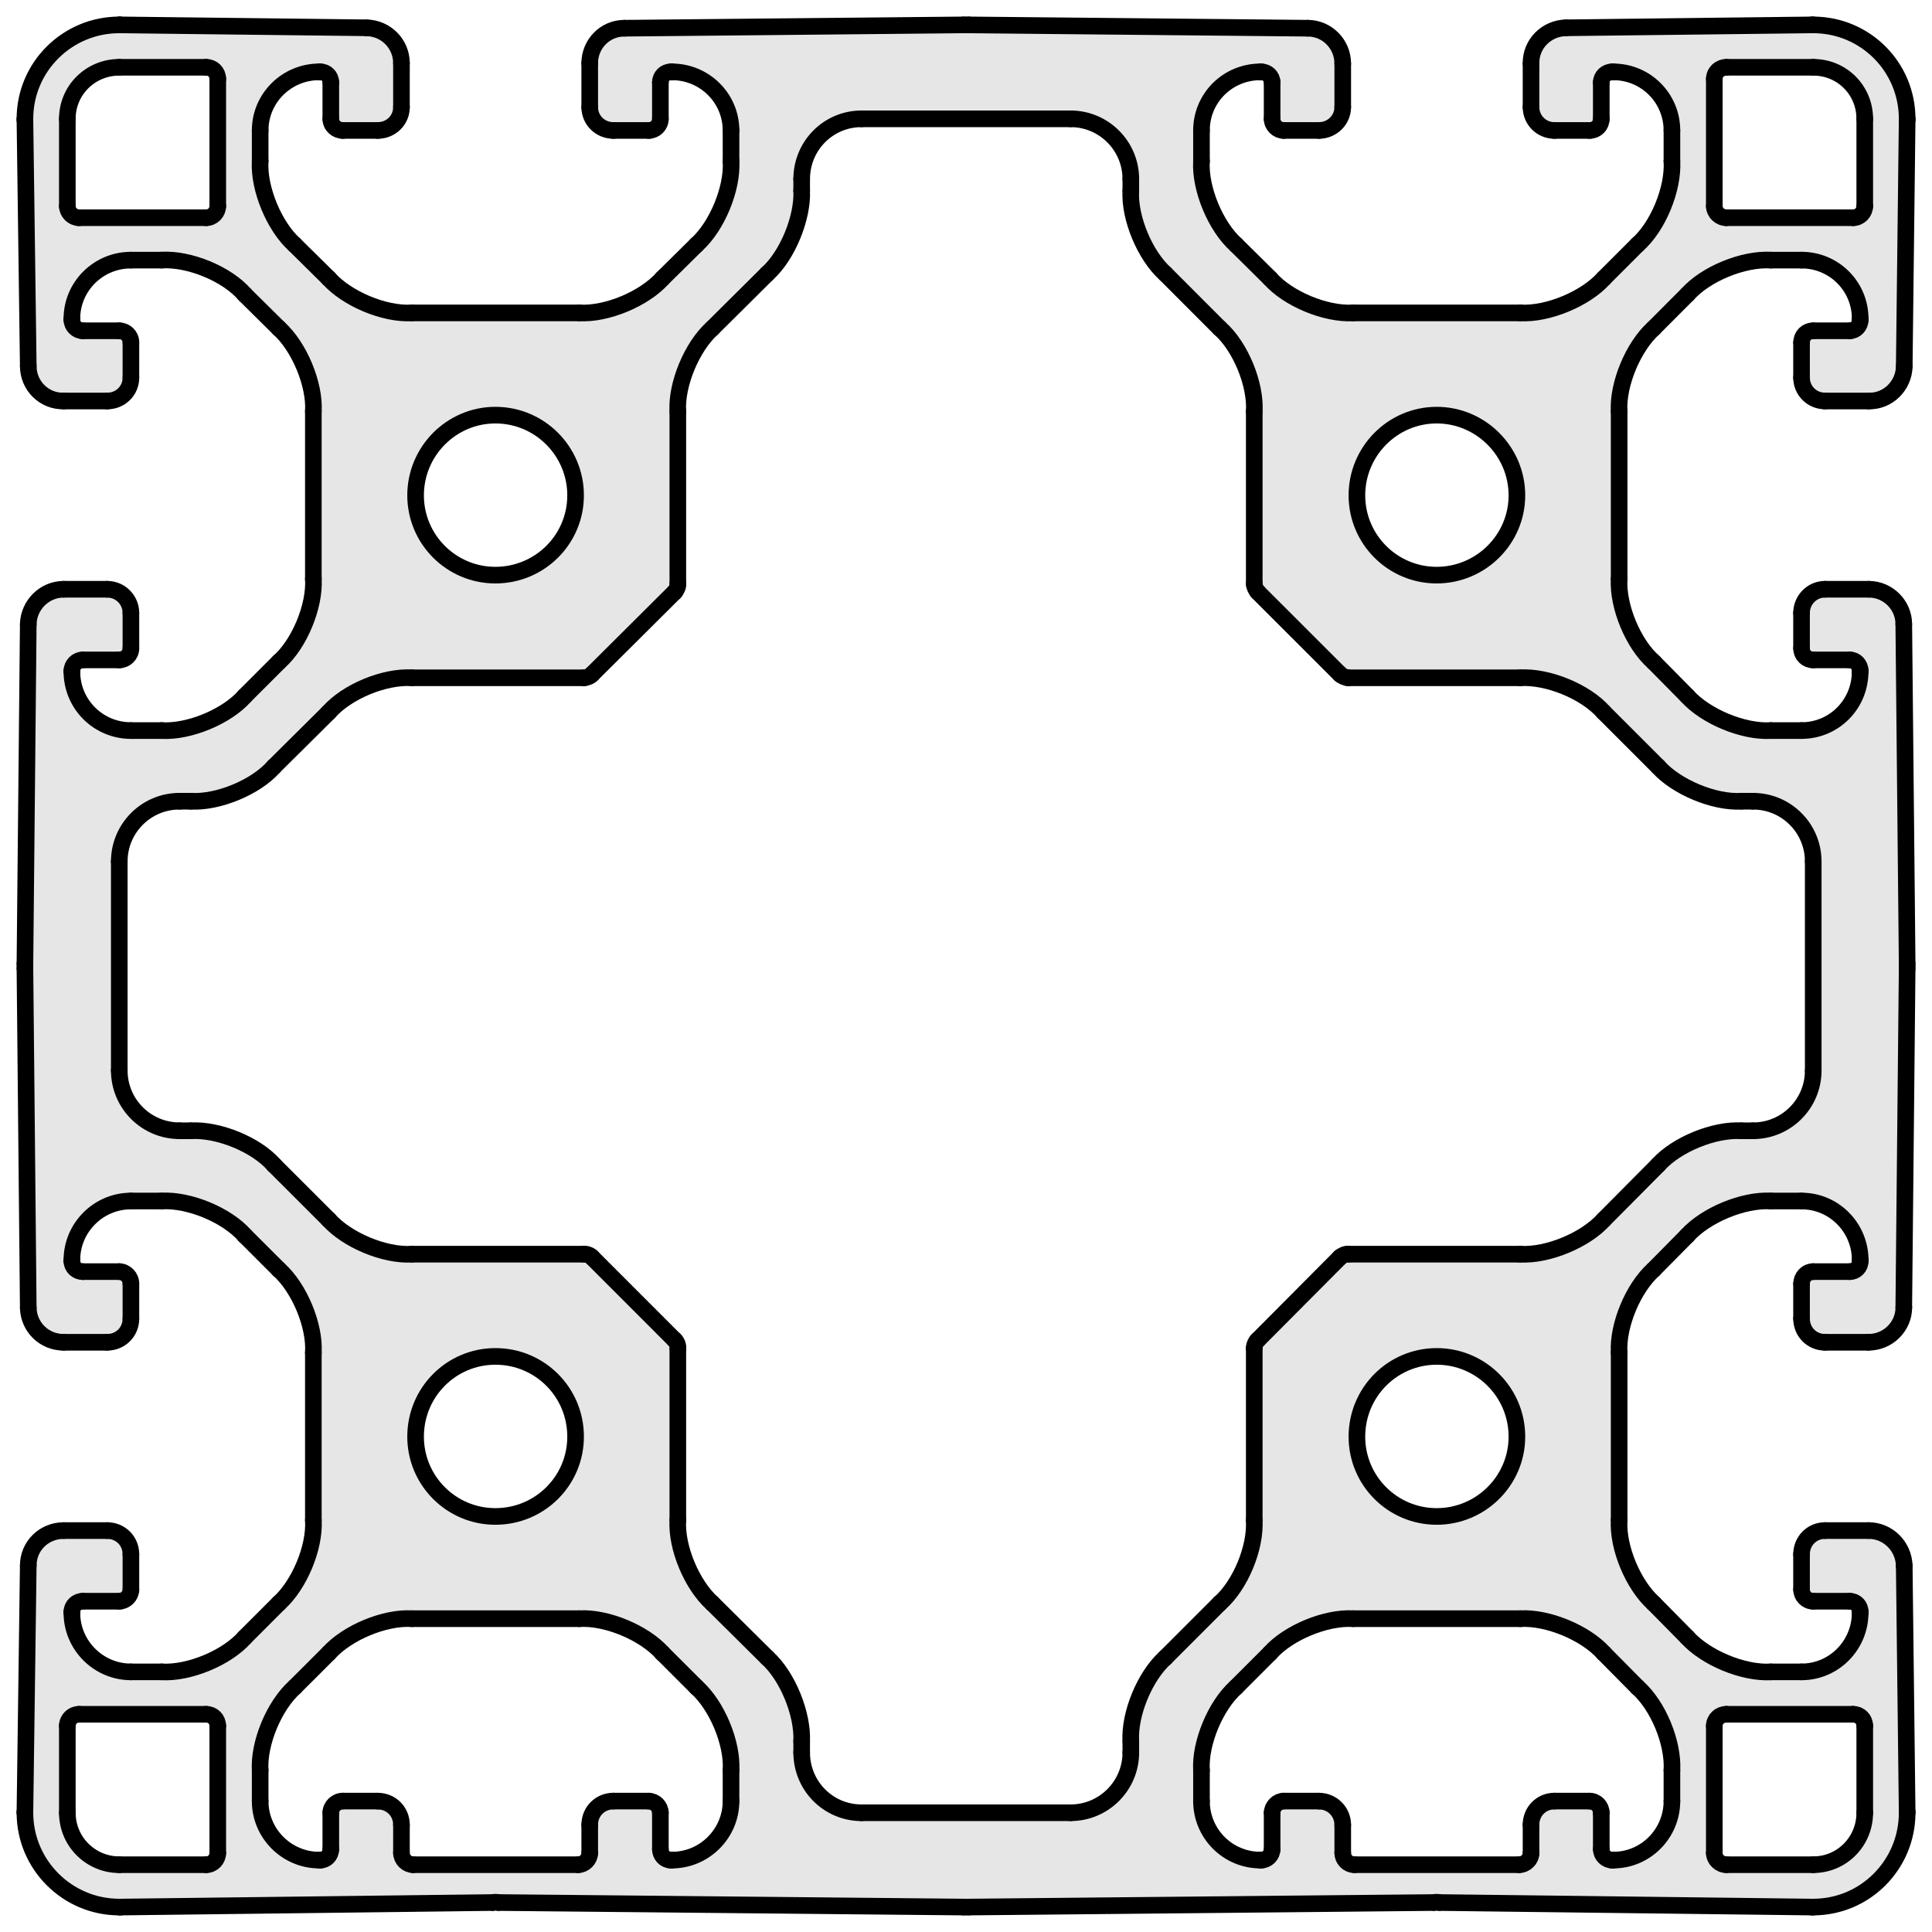 <?xml version="1.0" encoding="utf-8"?>
<!-- Generator: Adobe Illustrator 19.0.0, SVG Export Plug-In . SVG Version: 6.00 Build 0)  -->
<svg version="1.1" xmlns="http://www.w3.org/2000/svg" xmlns:xlink="http://www.w3.org/1999/xlink" x="0px" y="0px"
	 viewBox="0 0 46.488 46.488" style="enable-background:new 0 0 46.488 46.488;" xml:space="preserve">
<style type="text/css">
	.st0{fill:#E6E6E6;}
	.st1{fill:none;stroke:#000000;stroke-width:0.4;stroke-linecap:round;stroke-miterlimit:10;}
</style>
<g id="Kontur">
	<g id="LINE_1005_">
		<g id="XMLID_1_">
			<g>
				<path class="st0" d="M45.89,43.598v0.021c0,1.25-1.01,2.269-2.26,2.269
					c-0.01,0-0.02,0-0.03,0l-8.97-0.109c-0.03-0.01-0.09-0.01-0.12,0l-11.21,0.109
					c-0.02,0-0.08,0-0.11,0l-11.2-0.109c-0.03-0.01-0.1-0.01-0.13,0l-8.96,0.109
					c-0.01,0-0.03,0-0.03,0c-1.25,0-2.27-1.019-2.27-2.269v-0.021l0.08-5.93
					c0-0.47,0.38-0.84,0.85-0.84h1.05c0.32,0,0.57,0.25,0.57,0.57v0.85
					c0,0.15-0.13,0.28-0.28,0.28h-0.88c-0.14,0-0.26,0.109-0.26,0.25v0.03
					c0,0.779,0.64,1.42,1.42,1.42h0.74c0.66,0.04,1.57-0.341,2-0.83
					l0.82-0.82c0.49-0.441,0.87-1.34,0.83-2v-4.03c0.04-0.66-0.34-1.56-0.83-2
					l-0.82-0.819c-0.43-0.49-1.34-0.87-2-0.83H3.15
					c-0.78,0-1.42,0.64-1.42,1.42v0.029c0,0.141,0.12,0.25,0.26,0.25h0.88
					c0.15,0,0.28,0.131,0.28,0.29v0.841c0,0.319-0.25,0.569-0.57,0.569h-1.05
					c-0.47,0-0.84-0.37-0.85-0.83l-0.08-8.169c0-0.03,0-0.09,0-0.11l0.08-8.17
					c0.01-0.46,0.39-0.84,0.85-0.84h1.05c0.32,0,0.57,0.26,0.57,0.57v0.85
					c0,0.16-0.13,0.28-0.28,0.28h-0.88c-0.14,0-0.26,0.12-0.26,0.26v0.02
					c0,0.79,0.64,1.42,1.42,1.42h0.74c0.66,0.04,1.57-0.34,2-0.83
					l0.82-0.82c0.49-0.43,0.87-1.34,0.83-2V9.899c0.04-0.65-0.34-1.56-0.83-2
					L5.89,7.088c-0.43-0.5-1.34-0.87-2-0.83H3.15
					c-0.78,0-1.42,0.63-1.42,1.41v0.03c0,0.14,0.12,0.26,0.26,0.26h0.88
					c0.15,0,0.28,0.12,0.28,0.28v0.85c0,0.31-0.25,0.56-0.57,0.56h-1.05
					c-0.47,0.01-0.85-0.37-0.85-0.84l-0.08-5.92c0-0.01,0-0.02,0-0.03
					c0-1.25,1.02-2.26,2.27-2.26h0.02l5.93,0.07c0.47,0.01,0.84,0.39,0.84,0.85
					v1.06c0,0.31-0.25,0.56-0.57,0.56h-0.84c-0.16,0-0.29-0.12-0.29-0.28V1.979
					c0-0.14-0.11-0.25-0.25-0.25H7.68c-0.78,0-1.42,0.63-1.42,1.41v0.74
					c-0.04,0.66,0.34,1.57,0.83,2.01l0.82,0.81
					c0.44,0.49,1.34,0.87,2,0.83h4.03c0.66,0.04,1.56-0.34,2-0.83l0.82-0.81
					c0.49-0.44,0.87-1.35,0.83-2.01v-0.74c0-0.78-0.64-1.41-1.42-1.41h-0.03
					c-0.14,0-0.25,0.11-0.25,0.25V2.859c0,0.16-0.13,0.28-0.28,0.28h-0.85
					c-0.32,0-0.57-0.25-0.57-0.56V1.519c0-0.46,0.37-0.84,0.83-0.84l8.17-0.08
					c0.03,0,0.09,0,0.11,0l8.17,0.08c0.46,0,0.84,0.38,0.84,0.85v1.05
					c0,0.31-0.26,0.56-0.569,0.56H30.89c-0.149,0-0.279-0.12-0.279-0.28V1.979
					c0-0.14-0.12-0.25-0.261-0.25h-0.019c-0.79,0-1.42,0.63-1.42,1.41v0.74
					c-0.04,0.66,0.34,1.57,0.83,2.01l0.819,0.81
					c0.431,0.49,1.341,0.87,2,0.83h4.021c0.66,0.04,1.57-0.34,2.01-0.83
					l0.811-0.81c0.5-0.44,0.869-1.35,0.83-2.01v-0.74c0-0.78-0.631-1.41-1.41-1.41
					h-0.03c-0.14,0-0.26,0.11-0.26,0.25V2.859c0,0.16-0.12,0.28-0.28,0.28h-0.85
					c-0.311,0-0.561-0.25-0.561-0.56V1.529c-0.01-0.47,0.37-0.85,0.84-0.86
					l5.92-0.07c0.011,0,0.021,0,0.03,0c1.25,0,2.26,1.01,2.26,2.26c0,0.01,0,0.02,0,0.03
					l-0.069,5.93c-0.011,0.46-0.391,0.84-0.85,0.83h-1.06
					c-0.311,0-0.561-0.25-0.561-0.56V8.239c0-0.16,0.12-0.28,0.28-0.28h0.88
					c0.141,0,0.25-0.12,0.25-0.26V7.669c0-0.78-0.63-1.41-1.41-1.41h-0.739
					c-0.66-0.04-1.57,0.33-2.011,0.83L39.79,7.899
					c-0.49,0.44-0.87,1.35-0.83,2v4.03c-0.04,0.66,0.34,1.57,0.83,2
					l0.809,0.82c0.441,0.49,1.351,0.87,2.011,0.83h0.739
					c0.78,0,1.41-0.63,1.41-1.42V16.139c0-0.14-0.109-0.26-0.25-0.26h-0.88
					c-0.16,0-0.28-0.12-0.28-0.28v-0.85c0-0.31,0.25-0.57,0.561-0.57h1.06
					c0.46,0,0.84,0.38,0.84,0.84l0.08,8.17c0,0.02,0,0.08,0,0.11
					l-0.08,8.16c0,0.46-0.38,0.84-0.85,0.84h-1.05
					c-0.311,0-0.561-0.25-0.561-0.569v-0.841c0-0.159,0.12-0.29,0.28-0.29h0.88
					c0.141,0,0.25-0.109,0.25-0.25v-0.029c0-0.78-0.63-1.42-1.41-1.42h-0.739
					c-0.66-0.04-1.57,0.34-2.011,0.83l-0.809,0.819
					c-0.49,0.44-0.87,1.34-0.83,2v4.03c-0.04,0.66,0.34,1.559,0.83,2
					l0.809,0.82c0.441,0.489,1.351,0.87,2.011,0.83h0.739
					c0.78,0,1.41-0.641,1.41-1.42v-0.03c0-0.141-0.109-0.25-0.25-0.25h-0.88
					c-0.16,0-0.28-0.13-0.28-0.28v-0.85c0-0.32,0.25-0.57,0.561-0.57h1.05
					c0.47,0,0.85,0.38,0.86,0.85L45.89,43.598z M44.87,43.619v-2.09
					c0-0.16-0.12-0.28-0.28-0.28h-3.05c-0.16,0-0.29,0.12-0.29,0.28
					v3.06c0,0.15,0.13,0.28,0.29,0.28h2.09
					C44.32,44.869,44.87,44.309,44.87,43.619z M44.87,4.959V2.859
					c0-0.69-0.55-1.24-1.24-1.24h-2.09c-0.16,0-0.29,0.12-0.29,0.28v3.06
					c0,0.15,0.13,0.28,0.29,0.28h3.05
					C44.75,5.239,44.87,5.109,44.87,4.959z M43.63,25.758v-5.03
					c0-0.8-0.649-1.45-1.45-1.45h-0.279c-0.65,0.04-1.561-0.34-2-0.83
					l-1.311-1.31c-0.439-0.5-1.35-0.87-2.01-0.83h-4.14
					c-0.061,0-0.15-0.04-0.2-0.09l-1.971-1.97
					c-0.05-0.05-0.09-0.14-0.09-0.2V9.899c0.04-0.65-0.33-1.56-0.83-2
					l-1.309-1.31c-0.49-0.44-0.87-1.35-0.83-2V4.309
					c0-0.8-0.65-1.45-1.45-1.45h-5.03c-0.8,0-1.44,0.65-1.44,1.45v0.28
					c0.03,0.65-0.34,1.56-0.83,2L17.14,7.899c-0.49,0.44-0.87,1.35-0.83,2
					v4.15c0.01,0.06-0.03,0.15-0.08,0.2l-1.98,1.97
					c-0.04,0.05-0.13,0.09-0.2,0.09H9.91c-0.66-0.04-1.56,0.33-2,0.83
					l-1.32,1.31c-0.43,0.49-1.34,0.87-2,0.83h-0.27
					c-0.8,0-1.45,0.65-1.45,1.45v5.03c0,0.801,0.65,1.45,1.45,1.45h0.27
					c0.66-0.04,1.57,0.33,2,0.82l1.32,1.319c0.44,0.49,1.34,0.87,2,0.83h4.14
					c0.07-0.01,0.16,0.03,0.2,0.08l1.98,1.98
					c0.05,0.04,0.09,0.13,0.08,0.2v4.14c-0.04,0.66,0.34,1.559,0.83,2
					l1.32,1.309c0.49,0.441,0.86,1.351,0.83,2.011v0.269
					c0,0.8,0.64,1.45,1.44,1.45h5.03c0.8,0,1.45-0.65,1.45-1.45v-0.269
					c-0.04-0.66,0.34-1.57,0.83-2.011l1.309-1.309
					c0.5-0.441,0.87-1.34,0.83-2v-4.14c0-0.07,0.04-0.16,0.09-0.2
					l1.971-1.98c0.05-0.05,0.14-0.09,0.2-0.08h4.14
					c0.66,0.04,1.57-0.34,2.01-0.83l1.311-1.319
					c0.439-0.49,1.35-0.86,2-0.82h0.279
					C42.98,27.209,43.63,26.559,43.63,25.758z M40.23,43.338v-0.74
					c0.039-0.659-0.33-1.56-0.83-2l-0.811-0.819
					c-0.439-0.49-1.35-0.87-2.01-0.83h-4.021
					c-0.659-0.04-1.569,0.34-2,0.83l-0.819,0.819
					c-0.49,0.44-0.87,1.341-0.83,2v0.74c0,0.78,0.63,1.42,1.42,1.42h0.019
					c0.141,0,0.261-0.12,0.261-0.26v-0.88c0-0.15,0.13-0.28,0.279-0.28h0.851
					c0.309,0,0.569,0.25,0.569,0.57v0.68c0,0.15,0.12,0.28,0.28,0.28h3.96
					c0.16,0,0.29-0.13,0.29-0.28v-0.68c0-0.32,0.25-0.57,0.561-0.57h0.85
					c0.16,0,0.28,0.13,0.28,0.28v0.88c0,0.14,0.12,0.26,0.26,0.26h0.03
					C39.599,44.758,40.23,44.119,40.23,43.338z M36.5,11.919
					c0-1.06-0.87-1.93-1.93-1.93c-1.06,0-1.92,0.87-1.92,1.93
					c0,1.06,0.859,1.92,1.92,1.92C35.63,13.838,36.5,12.979,36.5,11.919z
					 M36.5,34.569c0-1.07-0.87-1.931-1.93-1.931
					c-1.06,0-1.92,0.86-1.92,1.931c0,1.06,0.859,1.92,1.92,1.92
					C35.63,36.489,36.5,35.629,36.5,34.569z M17.59,43.338v-0.74
					c0.04-0.659-0.34-1.56-0.83-2l-0.82-0.819c-0.44-0.49-1.34-0.87-2-0.83
					H9.91c-0.66-0.04-1.56,0.34-2,0.83l-0.82,0.819
					c-0.49,0.44-0.87,1.341-0.83,2v0.74c0,0.78,0.64,1.42,1.42,1.42h0.03
					c0.14,0,0.25-0.12,0.25-0.26v-0.88c0-0.15,0.13-0.28,0.29-0.28h0.84
					c0.32,0,0.57,0.25,0.57,0.57v0.68c0,0.15,0.13,0.28,0.28,0.28h3.97
					c0.15,0,0.28-0.13,0.28-0.28v-0.68c0-0.32,0.25-0.57,0.57-0.57h0.85
					c0.15,0,0.28,0.13,0.28,0.28v0.88c0,0.14,0.11,0.26,0.25,0.26h0.03
					C16.95,44.758,17.59,44.119,17.59,43.338z M13.85,11.919
					c0-1.06-0.86-1.93-1.93-1.93c-1.06,0-1.92,0.87-1.92,1.93
					c0,1.06,0.86,1.92,1.92,1.92C12.99,13.838,13.85,12.979,13.85,11.919z
					 M13.85,34.569c0-1.07-0.86-1.931-1.93-1.931
					c-1.06,0-1.92,0.86-1.92,1.931c0,1.06,0.86,1.92,1.92,1.92
					C12.99,36.489,13.85,35.629,13.85,34.569z M5.24,44.588v-3.06
					c0-0.16-0.12-0.28-0.28-0.28H1.9c-0.15,0-0.28,0.12-0.28,0.28v2.09
					c0,0.69,0.56,1.25,1.25,1.25h2.09C5.12,44.869,5.24,44.739,5.24,44.588z
					 M5.24,4.959V1.899c0-0.16-0.12-0.28-0.28-0.28H2.87
					c-0.69,0-1.25,0.55-1.25,1.24v2.1c0,0.15,0.13,0.28,0.28,0.28h3.06
					C5.12,5.239,5.24,5.109,5.24,4.959z"/>
			</g>
			<g>
				<line class="st1" x1="0.6" y1="43.598" x2="0.68" y2="37.669"/>
				<path class="st1" d="M1.53,36.829c-0.47,0-0.85,0.37-0.85,0.84"/>
				<line class="st1" x1="1.53" y1="36.829" x2="2.58" y2="36.829"/>
				<path class="st1" d="M3.15,37.399c0-0.32-0.25-0.57-0.57-0.57"/>
				<line class="st1" x1="3.15" y1="37.399" x2="3.15" y2="38.249"/>
				<path class="st1" d="M2.87,38.529c0.15,0,0.28-0.13,0.28-0.28"/>
				<line class="st1" x1="2.87" y1="38.529" x2="1.99" y2="38.529"/>
				<path class="st1" d="M1.99,38.529c-0.14,0-0.26,0.109-0.26,0.25"/>
				<line class="st1" x1="1.73" y1="38.779" x2="1.73" y2="38.809"/>
				<path class="st1" d="M1.73,38.809c0,0.779,0.64,1.42,1.42,1.42"/>
				<line class="st1" x1="3.15" y1="40.229" x2="3.89" y2="40.229"/>
				<path class="st1" d="M3.89,40.229c0.66,0.04,1.57-0.341,2-0.83"/>
				<line class="st1" x1="5.89" y1="39.399" x2="6.71" y2="38.579"/>
				<path class="st1" d="M6.71,38.579c0.49-0.441,0.87-1.34,0.83-2"/>
				<line class="st1" x1="7.54" y1="36.579" x2="7.54" y2="32.548"/>
				<path class="st1" d="M7.54,32.548c0.04-0.66-0.34-1.56-0.83-2"/>
				<line class="st1" x1="6.71" y1="30.548" x2="5.89" y2="29.729"/>
				<path class="st1" d="M5.89,29.729c-0.43-0.49-1.34-0.87-2-0.83"/>
				<line class="st1" x1="3.89" y1="28.899" x2="3.15" y2="28.899"/>
				<path class="st1" d="M3.15,28.899c-0.78,0-1.42,0.64-1.42,1.42"/>
				<line class="st1" x1="1.73" y1="30.319" x2="1.73" y2="30.348"/>
				<path class="st1" d="M1.73,30.348c0,0.141,0.12,0.25,0.26,0.25"/>
				<line class="st1" x1="1.99" y1="30.598" x2="2.87" y2="30.598"/>
				<path class="st1" d="M3.15,30.888c0-0.159-0.13-0.29-0.28-0.29"/>
				<line class="st1" x1="3.15" y1="30.888" x2="3.15" y2="31.729"/>
				<path class="st1" d="M2.58,32.298c0.32,0,0.57-0.25,0.57-0.569"/>
				<line class="st1" x1="2.58" y1="32.298" x2="1.53" y2="32.298"/>
				<path class="st1" d="M0.68,31.468c0.01,0.46,0.38,0.83,0.85,0.83"/>
				<line class="st1" x1="0.68" y1="31.468" x2="0.6" y2="23.299"/>
				<path class="st1" d="M0.6,23.189c0,0.02,0,0.08,0,0.11"/>
				<line class="st1" x1="0.6" y1="23.189" x2="0.68" y2="15.019"/>
				<path class="st1" d="M1.53,14.179c-0.46,0-0.84,0.38-0.85,0.84"/>
				<line class="st1" x1="1.53" y1="14.179" x2="2.58" y2="14.179"/>
				<path class="st1" d="M3.15,14.749c0-0.31-0.25-0.57-0.57-0.57"/>
				<line class="st1" x1="3.15" y1="14.749" x2="3.15" y2="15.599"/>
				<path class="st1" d="M2.87,15.879c0.15,0,0.28-0.12,0.28-0.28"/>
				<line class="st1" x1="2.87" y1="15.879" x2="1.99" y2="15.879"/>
				<path class="st1" d="M1.99,15.879c-0.14,0-0.26,0.12-0.26,0.26"/>
				<line class="st1" x1="1.73" y1="16.139" x2="1.73" y2="16.159"/>
				<path class="st1" d="M1.73,16.159c0,0.79,0.64,1.42,1.42,1.42"/>
				<line class="st1" x1="3.15" y1="17.579" x2="3.89" y2="17.579"/>
				<path class="st1" d="M3.89,17.579c0.66,0.04,1.57-0.34,2-0.83"/>
				<line class="st1" x1="5.89" y1="16.749" x2="6.71" y2="15.929"/>
				<path class="st1" d="M6.71,15.929c0.49-0.43,0.87-1.34,0.83-2"/>
				<line class="st1" x1="7.54" y1="13.929" x2="7.54" y2="9.899"/>
				<path class="st1" d="M7.54,9.899c0.04-0.65-0.34-1.56-0.83-2"/>
				<line class="st1" x1="6.71" y1="7.899" x2="5.89" y2="7.088"/>
				<path class="st1" d="M5.89,7.088c-0.43-0.5-1.34-0.87-2-0.83"/>
				<line class="st1" x1="3.89" y1="6.259" x2="3.15" y2="6.259"/>
				<path class="st1" d="M3.15,6.259c-0.78,0-1.42,0.63-1.42,1.41"/>
				<line class="st1" x1="1.73" y1="7.669" x2="1.73" y2="7.699"/>
				<path class="st1" d="M1.73,7.699c0,0.14,0.12,0.26,0.26,0.26"/>
				<line class="st1" x1="1.99" y1="7.959" x2="2.87" y2="7.959"/>
				<path class="st1" d="M3.15,8.239c0-0.16-0.13-0.28-0.28-0.28"/>
				<line class="st1" x1="3.15" y1="8.239" x2="3.15" y2="9.088"/>
				<path class="st1" d="M2.58,9.649c0.32,0,0.57-0.25,0.57-0.56"/>
				<line class="st1" x1="2.58" y1="9.649" x2="1.53" y2="9.649"/>
				<path class="st1" d="M0.68,8.809c0,0.47,0.38,0.85,0.85,0.84"/>
				<line class="st1" x1="0.68" y1="8.809" x2="0.6" y2="2.889"/>
				<path class="st1" d="M0.6,2.859c0,0.01,0,0.02,0,0.03"/>
				<path class="st1" d="M2.87,0.599c-1.25,0-2.27,1.01-2.27,2.26"/>
				<line class="st1" x1="2.89" y1="0.599" x2="2.87" y2="0.599"/>
				<line class="st1" x1="2.89" y1="0.599" x2="8.82" y2="0.669"/>
				<path class="st1" d="M9.66,1.519c0-0.46-0.37-0.84-0.84-0.85"/>
				<line class="st1" x1="9.66" y1="1.519" x2="9.66" y2="2.579"/>
				<path class="st1" d="M9.09,3.139c0.32,0,0.57-0.25,0.57-0.56"/>
				<line class="st1" x1="9.09" y1="3.139" x2="8.25" y2="3.139"/>
				<path class="st1" d="M7.96,2.859c0,0.16,0.13,0.28,0.29,0.28"/>
				<line class="st1" x1="7.96" y1="2.859" x2="7.96" y2="1.979"/>
				<path class="st1" d="M7.96,1.979c0-0.14-0.11-0.25-0.25-0.25"/>
				<line class="st1" x1="7.71" y1="1.729" x2="7.68" y2="1.729"/>
				<path class="st1" d="M7.68,1.729c-0.78,0-1.42,0.63-1.42,1.41"/>
				<line class="st1" x1="6.26" y1="3.139" x2="6.26" y2="3.879"/>
				<path class="st1" d="M6.26,3.879c-0.04,0.66,0.34,1.57,0.83,2.01"/>
				<line class="st1" x1="7.09" y1="5.889" x2="7.91" y2="6.699"/>
				<path class="st1" d="M7.91,6.699c0.44,0.49,1.34,0.87,2,0.83"/>
				<line class="st1" x1="9.91" y1="7.529" x2="13.94" y2="7.529"/>
				<path class="st1" d="M13.94,7.529c0.66,0.04,1.56-0.34,2-0.83"/>
				<line class="st1" x1="15.94" y1="6.699" x2="16.76" y2="5.889"/>
				<path class="st1" d="M16.76,5.889c0.49-0.44,0.87-1.35,0.83-2.01"/>
				<line class="st1" x1="17.59" y1="3.879" x2="17.59" y2="3.139"/>
				<path class="st1" d="M17.59,3.139c0-0.78-0.64-1.41-1.42-1.41"/>
				<line class="st1" x1="16.17" y1="1.729" x2="16.14" y2="1.729"/>
				<path class="st1" d="M16.14,1.729c-0.14,0-0.25,0.11-0.25,0.25"/>
				<line class="st1" x1="15.89" y1="1.979" x2="15.89" y2="2.859"/>
				<path class="st1" d="M15.61,3.139c0.15,0,0.28-0.12,0.28-0.28"/>
				<line class="st1" x1="15.61" y1="3.139" x2="14.76" y2="3.139"/>
				<path class="st1" d="M14.19,2.579c0,0.31,0.25,0.56,0.57,0.56"/>
				<line class="st1" x1="14.19" y1="2.579" x2="14.19" y2="1.519"/>
				<path class="st1" d="M15.02,0.679c-0.46,0-0.83,0.38-0.83,0.84"/>
				<line class="st1" x1="15.02" y1="0.679" x2="23.19" y2="0.599"/>
				<path class="st1" d="M23.3,0.599c-0.02,0-0.08,0-0.11,0"/>
				<line class="st1" x1="23.3" y1="0.599" x2="31.47" y2="0.679"/>
				<path class="st1" d="M32.309,1.529c0-0.47-0.38-0.85-0.84-0.85"/>
				<line class="st1" x1="32.309" y1="1.529" x2="32.309" y2="2.579"/>
				<path class="st1" d="M31.74,3.139c0.309,0,0.569-0.25,0.569-0.56"/>
				<line class="st1" x1="31.74" y1="3.139" x2="30.89" y2="3.139"/>
				<path class="st1" d="M30.61,2.859c0,0.16,0.13,0.28,0.279,0.28"/>
				<line class="st1" x1="30.61" y1="2.859" x2="30.61" y2="1.979"/>
				<path class="st1" d="M30.61,1.979c0-0.14-0.12-0.25-0.261-0.25"/>
				<line class="st1" x1="30.349" y1="1.729" x2="30.33" y2="1.729"/>
				<path class="st1" d="M30.33,1.729c-0.79,0-1.42,0.63-1.42,1.41"/>
				<line class="st1" x1="28.91" y1="3.139" x2="28.91" y2="3.879"/>
				<path class="st1" d="M28.91,3.879c-0.04,0.66,0.34,1.57,0.83,2.01"/>
				<line class="st1" x1="29.74" y1="5.889" x2="30.559" y2="6.699"/>
				<path class="st1" d="M30.559,6.699c0.431,0.49,1.341,0.87,2,0.83"/>
				<line class="st1" x1="32.559" y1="7.529" x2="36.58" y2="7.529"/>
				<path class="st1" d="M36.58,7.529c0.66,0.04,1.57-0.34,2.01-0.83"/>
				<line class="st1" x1="38.59" y1="6.699" x2="39.4" y2="5.889"/>
				<path class="st1" d="M39.4,5.889c0.5-0.44,0.869-1.35,0.83-2.01"/>
				<line class="st1" x1="40.23" y1="3.879" x2="40.23" y2="3.139"/>
				<path class="st1" d="M40.23,3.139c0-0.78-0.631-1.41-1.41-1.41"/>
				<line class="st1" x1="38.82" y1="1.729" x2="38.79" y2="1.729"/>
				<path class="st1" d="M38.79,1.729c-0.14,0-0.26,0.11-0.26,0.25"/>
				<line class="st1" x1="38.53" y1="1.979" x2="38.53" y2="2.859"/>
				<path class="st1" d="M38.25,3.139c0.16,0,0.28-0.12,0.28-0.28"/>
				<line class="st1" x1="38.25" y1="3.139" x2="37.4" y2="3.139"/>
				<path class="st1" d="M36.84,2.579c0,0.31,0.25,0.56,0.561,0.56"/>
				<line class="st1" x1="36.84" y1="2.579" x2="36.84" y2="1.529"/>
				<path class="st1" d="M37.68,0.669c-0.47,0.01-0.85,0.39-0.84,0.86"/>
				<line class="st1" x1="37.68" y1="0.669" x2="43.599" y2="0.599"/>
				<path class="st1" d="M43.63,0.599c-0.01,0-0.02,0-0.03,0"/>
				<path class="st1" d="M45.89,2.859c0-1.25-1.01-2.26-2.26-2.26"/>
				<path class="st1" d="M45.89,2.889c0-0.01,0-0.02,0-0.03"/>
				<line class="st1" x1="45.89" y1="2.889" x2="45.82" y2="8.819"/>
				<path class="st1" d="M44.97,9.649c0.46,0.01,0.84-0.37,0.85-0.83"/>
				<line class="st1" x1="44.97" y1="9.649" x2="43.91" y2="9.649"/>
				<path class="st1" d="M43.349,9.088c0,0.31,0.25,0.56,0.561,0.56"/>
				<line class="st1" x1="43.349" y1="9.088" x2="43.349" y2="8.239"/>
				<path class="st1" d="M43.63,7.959c-0.16,0-0.28,0.12-0.28,0.28"/>
				<line class="st1" x1="43.63" y1="7.959" x2="44.51" y2="7.959"/>
				<path class="st1" d="M44.51,7.959c0.141,0,0.25-0.12,0.25-0.26"/>
				<line class="st1" x1="44.76" y1="7.699" x2="44.76" y2="7.669"/>
				<path class="st1" d="M44.76,7.669c0-0.78-0.63-1.41-1.41-1.41"/>
				<line class="st1" x1="43.349" y1="6.259" x2="42.61" y2="6.259"/>
				<path class="st1" d="M42.61,6.259c-0.66-0.04-1.57,0.33-2.011,0.83"/>
				<line class="st1" x1="40.599" y1="7.088" x2="39.79" y2="7.899"/>
				<path class="st1" d="M39.79,7.899c-0.49,0.44-0.87,1.35-0.83,2"/>
				<line class="st1" x1="38.96" y1="9.899" x2="38.96" y2="13.929"/>
				<path class="st1" d="M38.96,13.929c-0.04,0.66,0.34,1.57,0.83,2"/>
				<line class="st1" x1="39.79" y1="15.929" x2="40.599" y2="16.749"/>
				<path class="st1" d="M40.599,16.749c0.441,0.49,1.351,0.87,2.011,0.83"/>
				<line class="st1" x1="42.61" y1="17.579" x2="43.349" y2="17.579"/>
				<path class="st1" d="M43.349,17.579c0.78,0,1.41-0.63,1.41-1.42"/>
				<line class="st1" x1="44.76" y1="16.159" x2="44.76" y2="16.139"/>
				<path class="st1" d="M44.76,16.139c0-0.14-0.109-0.26-0.25-0.26"/>
				<line class="st1" x1="44.51" y1="15.879" x2="43.63" y2="15.879"/>
				<path class="st1" d="M43.349,15.599c0,0.16,0.12,0.28,0.28,0.28"/>
				<line class="st1" x1="43.349" y1="15.599" x2="43.349" y2="14.749"/>
				<path class="st1" d="M43.91,14.179c-0.311,0-0.561,0.26-0.561,0.57"/>
				<line class="st1" x1="43.91" y1="14.179" x2="44.97" y2="14.179"/>
				<path class="st1" d="M45.809,15.019c0-0.46-0.38-0.84-0.84-0.84"/>
				<line class="st1" x1="45.809" y1="15.019" x2="45.89" y2="23.189"/>
				<path class="st1" d="M45.89,23.299c0-0.03,0-0.09,0-0.11"/>
				<line class="st1" x1="45.89" y1="23.299" x2="45.809" y2="31.459"/>
				<path class="st1" d="M44.96,32.298c0.47,0,0.85-0.38,0.85-0.84"/>
				<line class="st1" x1="44.96" y1="32.298" x2="43.91" y2="32.298"/>
				<path class="st1" d="M43.349,31.729c0,0.319,0.25,0.569,0.561,0.569"/>
				<line class="st1" x1="43.349" y1="31.729" x2="43.349" y2="30.888"/>
				<path class="st1" d="M43.63,30.598c-0.16,0-0.28,0.131-0.28,0.29"/>
				<line class="st1" x1="43.63" y1="30.598" x2="44.51" y2="30.598"/>
				<line class="st1" x1="44.76" y1="30.348" x2="44.76" y2="30.319"/>
				<path class="st1" d="M44.76,30.319c0-0.78-0.63-1.42-1.41-1.42"/>
				<line class="st1" x1="43.349" y1="28.899" x2="42.61" y2="28.899"/>
				<path class="st1" d="M42.61,28.899c-0.66-0.04-1.57,0.34-2.011,0.83"/>
				<line class="st1" x1="40.599" y1="29.729" x2="39.79" y2="30.548"/>
				<path class="st1" d="M39.79,30.548c-0.49,0.44-0.87,1.34-0.83,2"/>
				<line class="st1" x1="38.96" y1="32.548" x2="38.96" y2="36.579"/>
				<path class="st1" d="M38.96,36.579c-0.04,0.66,0.34,1.559,0.83,2"/>
				<line class="st1" x1="39.79" y1="38.579" x2="40.599" y2="39.399"/>
				<path class="st1" d="M40.599,39.399c0.441,0.489,1.351,0.87,2.011,0.83"/>
				<line class="st1" x1="42.61" y1="40.229" x2="43.349" y2="40.229"/>
				<path class="st1" d="M43.349,40.229c0.78,0,1.41-0.641,1.41-1.42"/>
				<line class="st1" x1="44.76" y1="38.809" x2="44.76" y2="38.779"/>
				<path class="st1" d="M44.76,38.779c0-0.141-0.109-0.25-0.25-0.25"/>
				<line class="st1" x1="44.51" y1="38.529" x2="43.63" y2="38.529"/>
				<path class="st1" d="M43.349,38.249c0,0.15,0.12,0.28,0.28,0.28"/>
				<line class="st1" x1="43.349" y1="38.249" x2="43.349" y2="37.399"/>
				<path class="st1" d="M43.91,36.829c-0.311,0-0.561,0.25-0.561,0.57"/>
				<line class="st1" x1="43.91" y1="36.829" x2="44.96" y2="36.829"/>
				<path class="st1" d="M45.82,37.678c-0.011-0.47-0.391-0.85-0.86-0.85"/>
				<line class="st1" x1="45.82" y1="37.678" x2="45.89" y2="43.598"/>
				<line class="st1" x1="45.89" y1="43.619" x2="45.89" y2="43.598"/>
				<path class="st1" d="M43.63,45.888c1.25,0,2.26-1.019,2.26-2.269"/>
				<path class="st1" d="M43.599,45.888c0.011,0,0.021,0,0.03,0"/>
				<line class="st1" x1="43.599" y1="45.888" x2="34.63" y2="45.779"/>
				<path class="st1" d="M34.63,45.779c-0.03-0.01-0.09-0.01-0.12,0"/>
				<line class="st1" x1="34.51" y1="45.779" x2="23.3" y2="45.888"/>
				<path class="st1" d="M23.19,45.888c0.03,0,0.09,0,0.11,0"/>
				<line class="st1" x1="23.19" y1="45.888" x2="11.99" y2="45.779"/>
				<path class="st1" d="M11.99,45.779c-0.03-0.01-0.1-0.01-0.13,0"/>
				<line class="st1" x1="11.86" y1="45.779" x2="2.9" y2="45.888"/>
				<path class="st1" d="M2.87,45.888c0,0,0.02,0,0.03,0"/>
				<path class="st1" d="M0.6,43.619c0,1.25,1.02,2.269,2.27,2.269"/>
				<line class="st1" x1="0.6" y1="43.598" x2="0.6" y2="43.619"/>
				<path class="st1" d="M7.09,40.598c-0.49,0.44-0.87,1.341-0.83,2"/>
				<line class="st1" x1="6.26" y1="42.598" x2="6.26" y2="43.338"/>
				<path class="st1" d="M6.26,43.338c0,0.78,0.64,1.42,1.42,1.42"/>
				<line class="st1" x1="7.68" y1="44.758" x2="7.71" y2="44.758"/>
				<path class="st1" d="M7.71,44.758c0.14,0,0.25-0.12,0.25-0.26"/>
				<line class="st1" x1="7.96" y1="44.499" x2="7.96" y2="43.619"/>
				<path class="st1" d="M8.25,43.338c-0.16,0-0.29,0.13-0.29,0.28"/>
				<line class="st1" x1="8.25" y1="43.338" x2="9.09" y2="43.338"/>
				<path class="st1" d="M9.66,43.909c0-0.32-0.25-0.57-0.57-0.57"/>
				<line class="st1" x1="9.66" y1="43.909" x2="9.66" y2="44.588"/>
				<path class="st1" d="M9.66,44.588c0,0.15,0.13,0.28,0.28,0.28"/>
				<line class="st1" x1="9.94" y1="44.869" x2="13.91" y2="44.869"/>
				<path class="st1" d="M13.91,44.869c0.15,0,0.28-0.13,0.28-0.28"/>
				<line class="st1" x1="14.19" y1="44.588" x2="14.19" y2="43.909"/>
				<path class="st1" d="M14.76,43.338c-0.32,0-0.57,0.25-0.57,0.57"/>
				<line class="st1" x1="14.76" y1="43.338" x2="15.61" y2="43.338"/>
				<path class="st1" d="M15.89,43.619c0-0.15-0.13-0.28-0.28-0.28"/>
				<line class="st1" x1="15.89" y1="43.619" x2="15.89" y2="44.499"/>
				<path class="st1" d="M15.89,44.499c0,0.14,0.11,0.26,0.25,0.26"/>
				<line class="st1" x1="16.14" y1="44.758" x2="16.17" y2="44.758"/>
				<path class="st1" d="M16.17,44.758c0.78,0,1.42-0.64,1.42-1.42"/>
				<line class="st1" x1="17.59" y1="43.338" x2="17.59" y2="42.598"/>
				<path class="st1" d="M17.59,42.598c0.04-0.659-0.34-1.56-0.83-2"/>
				<line class="st1" x1="16.76" y1="40.598" x2="15.94" y2="39.779"/>
				<path class="st1" d="M15.94,39.779c-0.44-0.49-1.34-0.87-2-0.83"/>
				<line class="st1" x1="13.94" y1="38.949" x2="9.91" y2="38.949"/>
				<path class="st1" d="M9.91,38.949c-0.66-0.04-1.56,0.34-2,0.83"/>
				<line class="st1" x1="7.91" y1="39.779" x2="7.09" y2="40.598"/>
				<path class="st1" d="M29.74,40.598c-0.49,0.44-0.87,1.341-0.83,2"/>
				<line class="st1" x1="28.91" y1="42.598" x2="28.91" y2="43.338"/>
				<path class="st1" d="M28.91,43.338c0,0.78,0.63,1.42,1.42,1.42"/>
				<line class="st1" x1="30.33" y1="44.758" x2="30.349" y2="44.758"/>
				<path class="st1" d="M30.349,44.758c0.141,0,0.261-0.12,0.261-0.26"/>
				<line class="st1" x1="30.61" y1="44.499" x2="30.61" y2="43.619"/>
				<path class="st1" d="M30.89,43.338c-0.149,0-0.279,0.13-0.279,0.28"/>
				<line class="st1" x1="30.89" y1="43.338" x2="31.74" y2="43.338"/>
				<path class="st1" d="M32.309,43.909c0-0.32-0.26-0.57-0.569-0.57"/>
				<line class="st1" x1="32.309" y1="43.909" x2="32.309" y2="44.588"/>
				<path class="st1" d="M32.309,44.588c0,0.15,0.12,0.28,0.28,0.28"/>
				<line class="st1" x1="32.59" y1="44.869" x2="36.55" y2="44.869"/>
				<path class="st1" d="M36.55,44.869c0.16,0,0.29-0.13,0.29-0.28"/>
				<line class="st1" x1="36.84" y1="44.588" x2="36.84" y2="43.909"/>
				<path class="st1" d="M37.4,43.338c-0.311,0-0.561,0.25-0.561,0.57"/>
				<line class="st1" x1="37.4" y1="43.338" x2="38.25" y2="43.338"/>
				<path class="st1" d="M38.53,43.619c0-0.15-0.12-0.28-0.28-0.28"/>
				<line class="st1" x1="38.53" y1="43.619" x2="38.53" y2="44.499"/>
				<path class="st1" d="M38.53,44.499c0,0.14,0.12,0.26,0.26,0.26"/>
				<line class="st1" x1="38.79" y1="44.758" x2="38.82" y2="44.758"/>
				<path class="st1" d="M38.82,44.758c0.779,0,1.41-0.64,1.41-1.42"/>
				<line class="st1" x1="40.23" y1="43.338" x2="40.23" y2="42.598"/>
				<path class="st1" d="M40.23,42.598c0.039-0.659-0.33-1.56-0.83-2"/>
				<line class="st1" x1="39.4" y1="40.598" x2="38.59" y2="39.779"/>
				<path class="st1" d="M38.59,39.779c-0.439-0.49-1.35-0.87-2.01-0.83"/>
				<line class="st1" x1="36.58" y1="38.949" x2="32.559" y2="38.949"/>
				<path class="st1" d="M32.559,38.949c-0.659-0.04-1.569,0.34-2,0.83"/>
				<line class="st1" x1="30.559" y1="39.779" x2="29.74" y2="40.598"/>
				<path class="st1" d="M1.62,4.959c0,0.15,0.13,0.28,0.28,0.28"/>
				<line class="st1" x1="1.9" y1="5.239" x2="4.96" y2="5.239"/>
				<path class="st1" d="M4.96,5.239c0.16,0,0.28-0.13,0.28-0.28"/>
				<line class="st1" x1="5.24" y1="4.959" x2="5.24" y2="1.899"/>
				<path class="st1" d="M5.24,1.899c0-0.16-0.12-0.28-0.28-0.28"/>
				<line class="st1" x1="4.96" y1="1.619" x2="2.87" y2="1.619"/>
				<path class="st1" d="M2.87,1.619c-0.69,0-1.25,0.55-1.25,1.24"/>
				<line class="st1" x1="1.62" y1="2.859" x2="1.62" y2="4.959"/>
				<path class="st1" d="M41.54,1.619c-0.16,0-0.29,0.12-0.29,0.28"/>
				<line class="st1" x1="41.25" y1="1.899" x2="41.25" y2="4.959"/>
				<path class="st1" d="M41.25,4.959c0,0.15,0.13,0.28,0.29,0.28"/>
				<line class="st1" x1="41.54" y1="5.239" x2="44.59" y2="5.239"/>
				<path class="st1" d="M44.59,5.239c0.16,0,0.28-0.13,0.28-0.28"/>
				<line class="st1" x1="44.87" y1="4.959" x2="44.87" y2="2.859"/>
				<path class="st1" d="M44.87,2.859c0-0.69-0.55-1.24-1.24-1.24"/>
				<line class="st1" x1="43.63" y1="1.619" x2="41.54" y2="1.619"/>
				<path class="st1" d="M44.87,41.529c0-0.16-0.12-0.28-0.28-0.28"/>
				<line class="st1" x1="44.59" y1="41.249" x2="41.54" y2="41.249"/>
				<path class="st1" d="M41.54,41.249c-0.16,0-0.29,0.12-0.29,0.28"/>
				<line class="st1" x1="41.25" y1="41.529" x2="41.25" y2="44.588"/>
				<path class="st1" d="M41.25,44.588c0,0.15,0.13,0.28,0.29,0.28"/>
				<line class="st1" x1="41.54" y1="44.869" x2="43.63" y2="44.869"/>
				<path class="st1" d="M43.63,44.869c0.69,0,1.24-0.56,1.24-1.25"/>
				<line class="st1" x1="44.87" y1="43.619" x2="44.87" y2="41.529"/>
				<path class="st1" d="M4.96,44.869c0.16,0,0.28-0.13,0.28-0.28"/>
				<line class="st1" x1="5.24" y1="44.588" x2="5.24" y2="41.529"/>
				<path class="st1" d="M5.24,41.529c0-0.16-0.12-0.28-0.28-0.28"/>
				<line class="st1" x1="4.96" y1="41.249" x2="1.9" y2="41.249"/>
				<path class="st1" d="M1.9,41.249c-0.15,0-0.28,0.12-0.28,0.28"/>
				<line class="st1" x1="1.62" y1="41.529" x2="1.62" y2="43.619"/>
				<path class="st1" d="M1.62,43.619c0,0.69,0.56,1.25,1.25,1.25"/>
				<line class="st1" x1="2.87" y1="44.869" x2="4.96" y2="44.869"/>
				<path class="st1" d="M16.31,36.579c-0.04,0.66,0.34,1.559,0.83,2"/>
				<line class="st1" x1="17.14" y1="38.579" x2="18.46" y2="39.888"/>
				<path class="st1" d="M19.29,41.899c0.03-0.66-0.34-1.57-0.83-2.011"/>
				<line class="st1" x1="19.29" y1="41.899" x2="19.29" y2="42.169"/>
				<path class="st1" d="M19.29,42.169c0,0.8,0.64,1.45,1.44,1.45"/>
				<line class="st1" x1="20.73" y1="43.619" x2="25.76" y2="43.619"/>
				<path class="st1" d="M25.76,43.619c0.8,0,1.45-0.65,1.45-1.45"/>
				<line class="st1" x1="27.21" y1="42.169" x2="27.21" y2="41.899"/>
				<path class="st1" d="M28.04,39.888c-0.49,0.441-0.87,1.351-0.83,2.011"/>
				<line class="st1" x1="28.04" y1="39.888" x2="29.349" y2="38.579"/>
				<path class="st1" d="M29.349,38.579c0.5-0.441,0.87-1.34,0.83-2"/>
				<line class="st1" x1="30.18" y1="36.579" x2="30.18" y2="32.439"/>
				<path class="st1" d="M30.269,32.239c-0.05,0.04-0.09,0.13-0.09,0.2"/>
				<line class="st1" x1="30.269" y1="32.239" x2="32.24" y2="30.258"/>
				<path class="st1" d="M32.44,30.178c-0.061-0.01-0.15,0.03-0.2,0.08"/>
				<line class="st1" x1="32.44" y1="30.178" x2="36.58" y2="30.178"/>
				<path class="st1" d="M36.58,30.178c0.66,0.04,1.57-0.34,2.01-0.83"/>
				<line class="st1" x1="38.59" y1="29.348" x2="39.9" y2="28.029"/>
				<path class="st1" d="M41.9,27.209c-0.65-0.04-1.561,0.33-2,0.82"/>
				<line class="st1" x1="41.9" y1="27.209" x2="42.18" y2="27.209"/>
				<path class="st1" d="M42.18,27.209c0.801,0,1.45-0.649,1.45-1.45"/>
				<line class="st1" x1="43.63" y1="25.758" x2="43.63" y2="20.729"/>
				<path class="st1" d="M43.63,20.729c0-0.8-0.649-1.45-1.45-1.45"/>
				<line class="st1" x1="42.18" y1="19.279" x2="41.9" y2="19.279"/>
				<path class="st1" d="M39.9,18.449c0.439,0.49,1.35,0.87,2,0.83"/>
				<line class="st1" x1="39.9" y1="18.449" x2="38.59" y2="17.139"/>
				<path class="st1" d="M38.59,17.139c-0.439-0.5-1.35-0.87-2.01-0.83"/>
				<line class="st1" x1="36.58" y1="16.309" x2="32.44" y2="16.309"/>
				<path class="st1" d="M32.24,16.219c0.05,0.05,0.14,0.09,0.2,0.09"/>
				<line class="st1" x1="32.24" y1="16.219" x2="30.269" y2="14.249"/>
				<path class="st1" d="M30.18,14.049c0,0.06,0.04,0.15,0.09,0.2"/>
				<line class="st1" x1="30.18" y1="14.049" x2="30.18" y2="9.899"/>
				<path class="st1" d="M30.18,9.899c0.04-0.65-0.33-1.56-0.83-2"/>
				<line class="st1" x1="29.349" y1="7.899" x2="28.04" y2="6.588"/>
				<path class="st1" d="M27.21,4.588c-0.04,0.65,0.34,1.56,0.83,2"/>
				<line class="st1" x1="27.21" y1="4.588" x2="27.21" y2="4.309"/>
				<path class="st1" d="M27.21,4.309c0-0.8-0.65-1.45-1.45-1.45"/>
				<line class="st1" x1="25.76" y1="2.859" x2="20.73" y2="2.859"/>
				<path class="st1" d="M20.73,2.859c-0.8,0-1.44,0.65-1.44,1.45"/>
				<line class="st1" x1="19.29" y1="4.309" x2="19.29" y2="4.588"/>
				<path class="st1" d="M18.46,6.588c0.49-0.44,0.86-1.35,0.83-2"/>
				<line class="st1" x1="18.46" y1="6.588" x2="17.14" y2="7.899"/>
				<path class="st1" d="M17.14,7.899c-0.49,0.44-0.87,1.35-0.83,2"/>
				<line class="st1" x1="16.31" y1="9.899" x2="16.31" y2="14.049"/>
				<path class="st1" d="M16.23,14.249c0.05-0.05,0.09-0.14,0.08-0.2"/>
				<line class="st1" x1="16.23" y1="14.249" x2="14.25" y2="16.219"/>
				<path class="st1" d="M14.05,16.309c0.07,0,0.16-0.04,0.2-0.09"/>
				<line class="st1" x1="14.05" y1="16.309" x2="9.91" y2="16.309"/>
				<path class="st1" d="M9.91,16.309c-0.66-0.04-1.56,0.33-2,0.83"/>
				<line class="st1" x1="7.91" y1="17.139" x2="6.59" y2="18.449"/>
				<path class="st1" d="M4.59,19.279c0.66,0.04,1.57-0.34,2-0.83"/>
				<line class="st1" x1="4.59" y1="19.279" x2="4.32" y2="19.279"/>
				<path class="st1" d="M4.32,19.279c-0.8,0-1.45,0.65-1.45,1.45"/>
				<line class="st1" x1="2.87" y1="20.729" x2="2.87" y2="25.758"/>
				<path class="st1" d="M2.87,25.758c0,0.801,0.65,1.45,1.45,1.45"/>
				<line class="st1" x1="4.32" y1="27.209" x2="4.59" y2="27.209"/>
				<path class="st1" d="M6.59,28.029c-0.43-0.49-1.34-0.86-2-0.82"/>
				<line class="st1" x1="6.59" y1="28.029" x2="7.91" y2="29.348"/>
				<path class="st1" d="M7.91,29.348c0.44,0.49,1.34,0.87,2,0.83"/>
				<line class="st1" x1="9.91" y1="30.178" x2="14.05" y2="30.178"/>
				<path class="st1" d="M14.25,30.258c-0.04-0.05-0.13-0.09-0.2-0.08"/>
				<line class="st1" x1="14.25" y1="30.258" x2="16.23" y2="32.239"/>
				<path class="st1" d="M16.31,32.439c0.01-0.07-0.03-0.16-0.08-0.2"/>
				<line class="st1" x1="16.31" y1="32.439" x2="16.31" y2="36.579"/>
				<path class="st1" d="M13.85,11.919c0-1.06-0.86-1.93-1.93-1.93
					c-1.06,0-1.92,0.87-1.92,1.93c0,1.06,0.86,1.92,1.92,1.92
					C12.99,13.838,13.85,12.979,13.85,11.919z"/>
				<path class="st1" d="M36.5,11.919c0-1.06-0.87-1.93-1.93-1.93
					c-1.06,0-1.92,0.87-1.92,1.93c0,1.06,0.859,1.92,1.92,1.92
					C35.63,13.838,36.5,12.979,36.5,11.919z"/>
				<path class="st1" d="M36.5,34.569c0-1.07-0.87-1.931-1.93-1.931
					c-1.06,0-1.92,0.86-1.92,1.931c0,1.06,0.859,1.92,1.92,1.92
					C35.63,36.489,36.5,35.629,36.5,34.569z"/>
				<path class="st1" d="M13.85,34.569c0-1.07-0.86-1.931-1.93-1.931
					c-1.06,0-1.92,0.86-1.92,1.931c0,1.06,0.86,1.92,1.92,1.92
					C12.99,36.489,13.85,35.629,13.85,34.569z"/>
				<path class="st1" d="M44.51,30.598c0.141,0,0.25-0.109,0.25-0.25"/>
			</g>
		</g>
	</g>
</g>
<g id="Ebene_2">
</g>
</svg>
